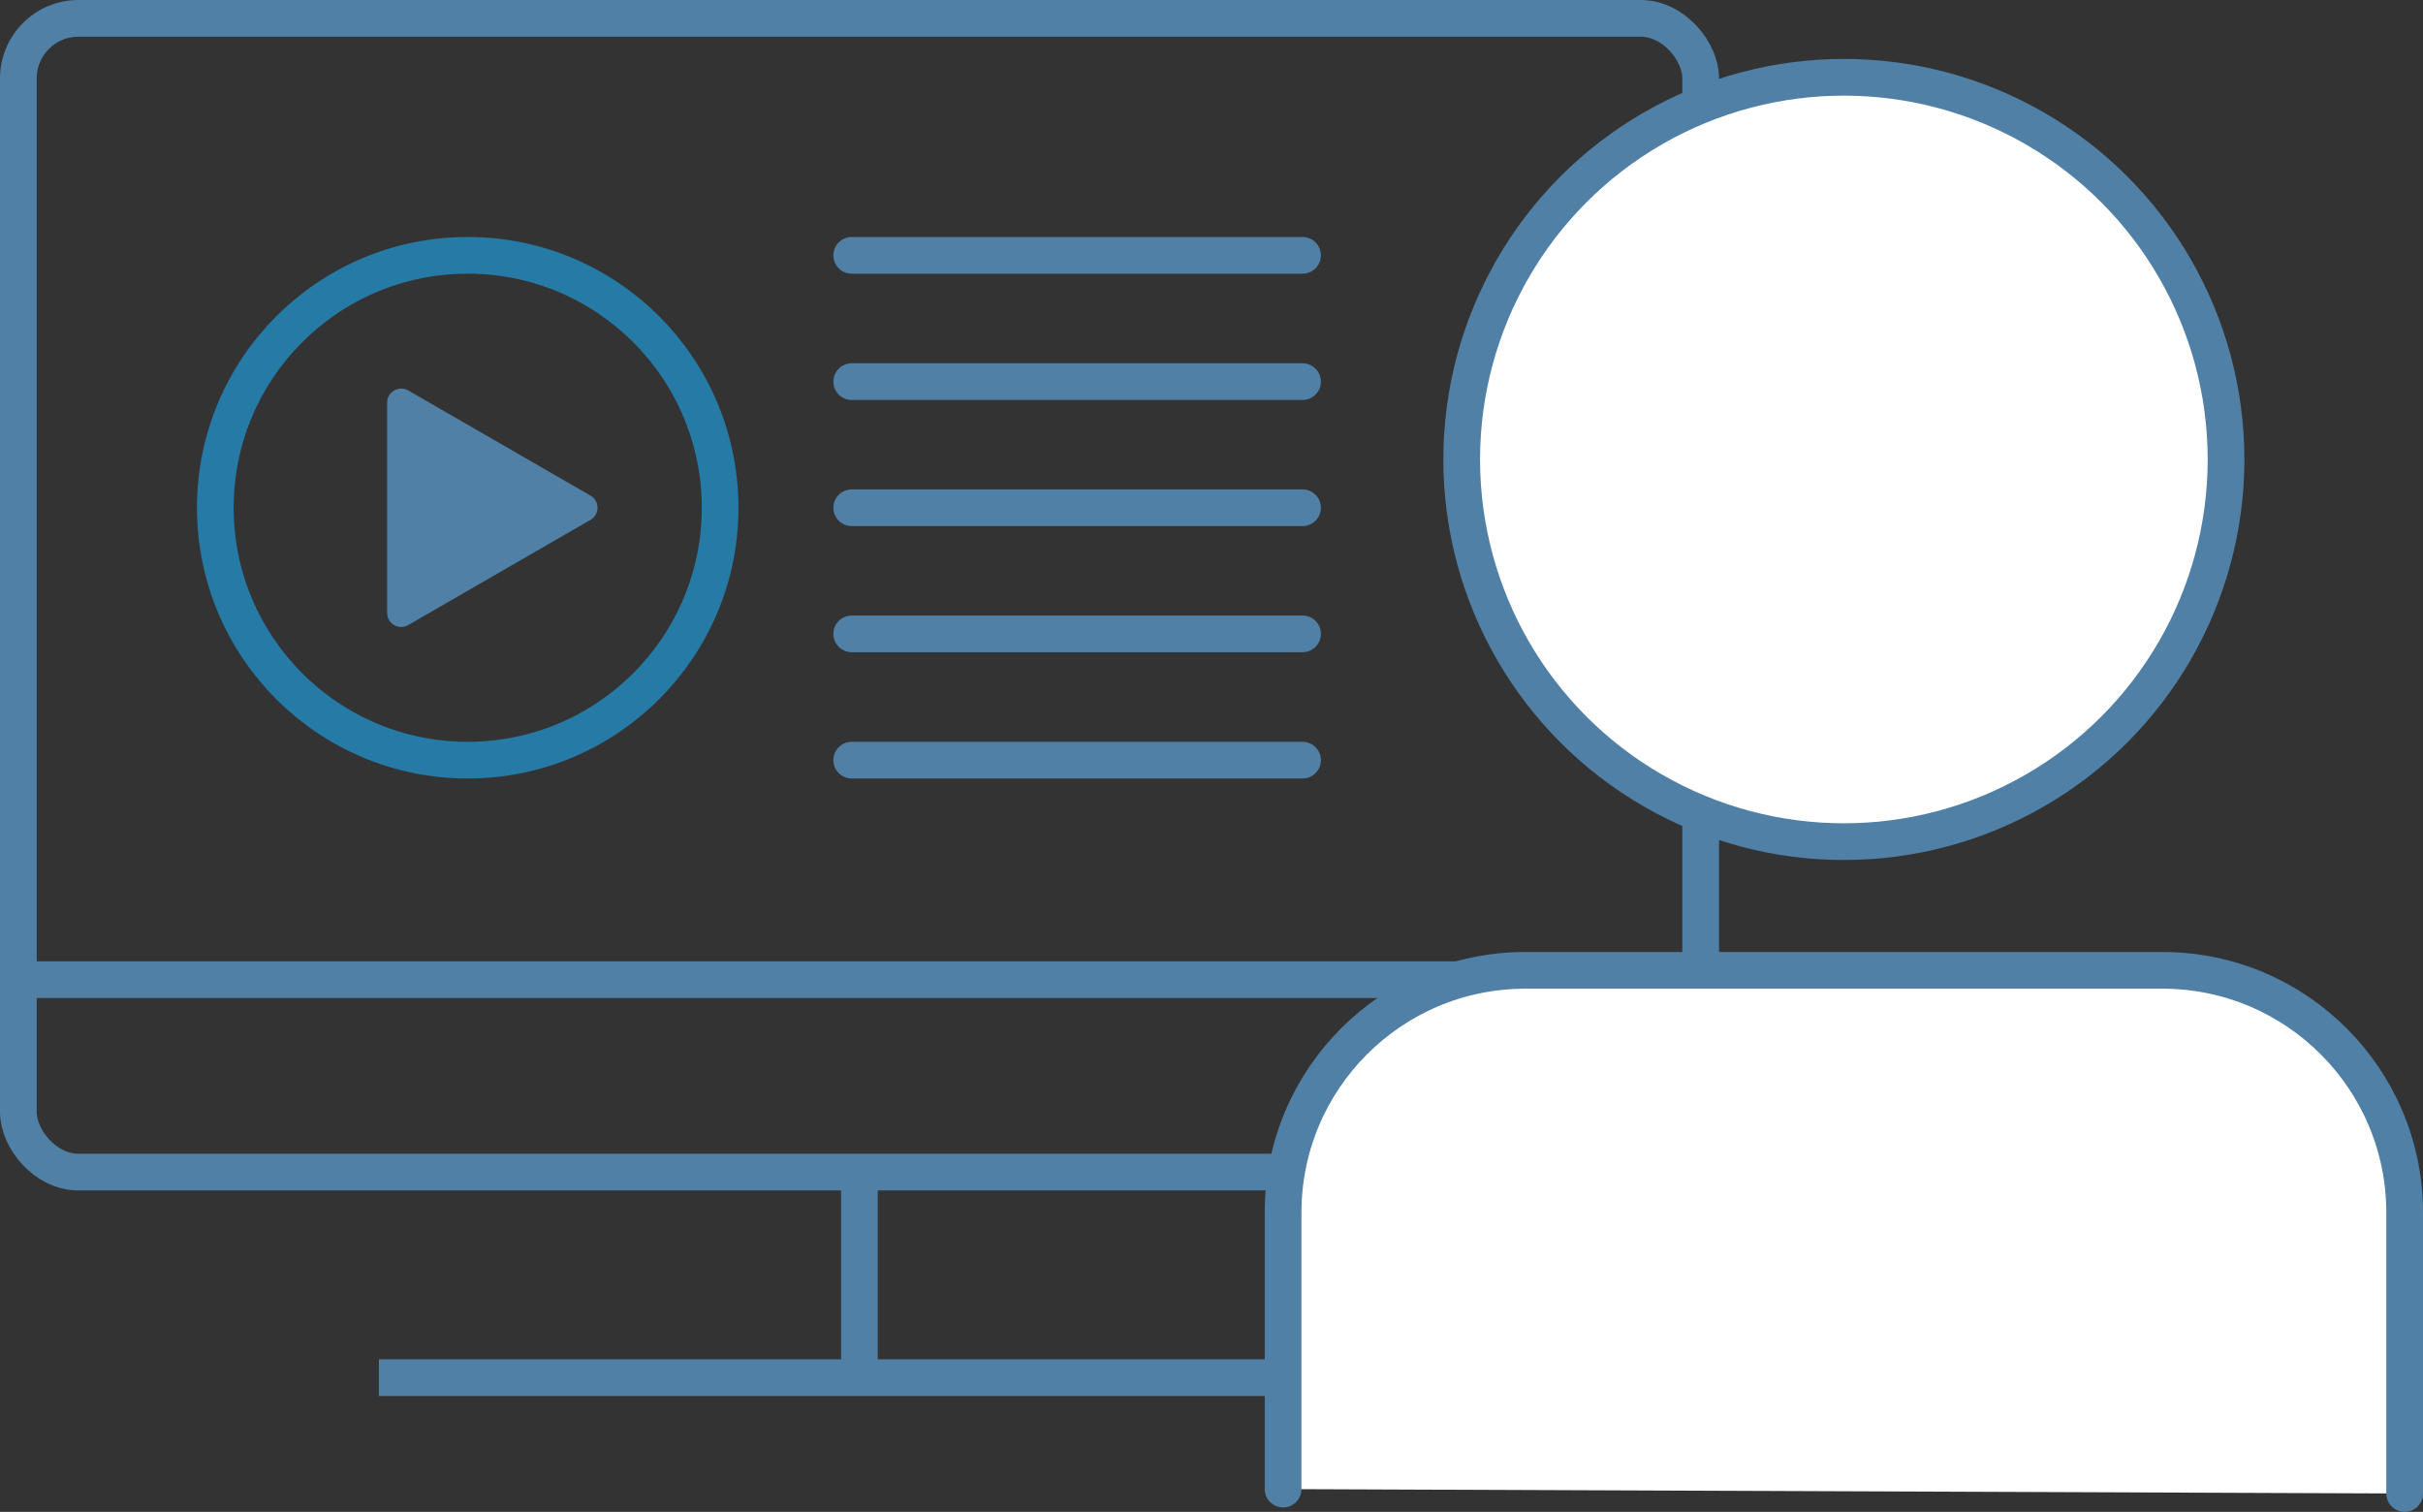 <?xml version="1.0" encoding="UTF-8"?><svg id="_レイヤー_2" xmlns="http://www.w3.org/2000/svg" viewBox="0 0 132 82.36"><rect x="0" y="0" width="132" height="82.36" fill="#333333" stroke="none"/><defs><style>.cls-1{fill:#5080a5;}.cls-2,.cls-3{stroke-linecap:round;}.cls-2,.cls-3,.cls-4,.cls-5{stroke:#5080a5;}.cls-2,.cls-3,.cls-4,.cls-5,.cls-6{stroke-linejoin:round;stroke-width:2px;}.cls-2,.cls-4{fill:#fff;}.cls-3,.cls-5,.cls-6{fill:none;}.cls-6{stroke:#257aa6;}</style></defs><g id="_レイアウト"><g><line class="cls-4" x1="46.82" y1="63.85" x2="46.82" y2="75.05"/><line class="cls-4" x1="20.64" y1="75.05" x2="73.01" y2="75.05"/><line class="cls-4" x1="1" y1="53.37" x2="92.65" y2="53.37"/><rect class="cls-5" x="1" y="1" width="91.65" height="62.85" rx="3.27" ry="3.27"/><g><path class="cls-2" d="m131,81.36v-15.3c0-7.29-5.91-13.2-13.2-13.2h-34.7s0,0,0,0c-7.29,0-13.2,5.91-13.2,13.2v15.06"/><circle class="cls-4" cx="100.45" cy="25.03" r="20.82"/></g><g><path class="cls-1" d="m32.17,27l-9.93-5.73c-.51-.29-1.15.07-1.15.66v11.46c0,.59.64.96,1.15.66l9.93-5.73c.51-.29.51-1.03,0-1.32Z"/><circle class="cls-6" cx="25.48" cy="27.66" r="13.75"/></g><line class="cls-3" x1="46.4" y1="13.91" x2="70.96" y2="13.91"/><line class="cls-3" x1="46.4" y1="41.41" x2="70.96" y2="41.41"/><line class="cls-3" x1="46.4" y1="34.53" x2="70.96" y2="34.53"/><line class="cls-3" x1="46.4" y1="27.66" x2="70.96" y2="27.66"/><line class="cls-3" x1="46.4" y1="20.79" x2="70.96" y2="20.79"/></g></g></svg>